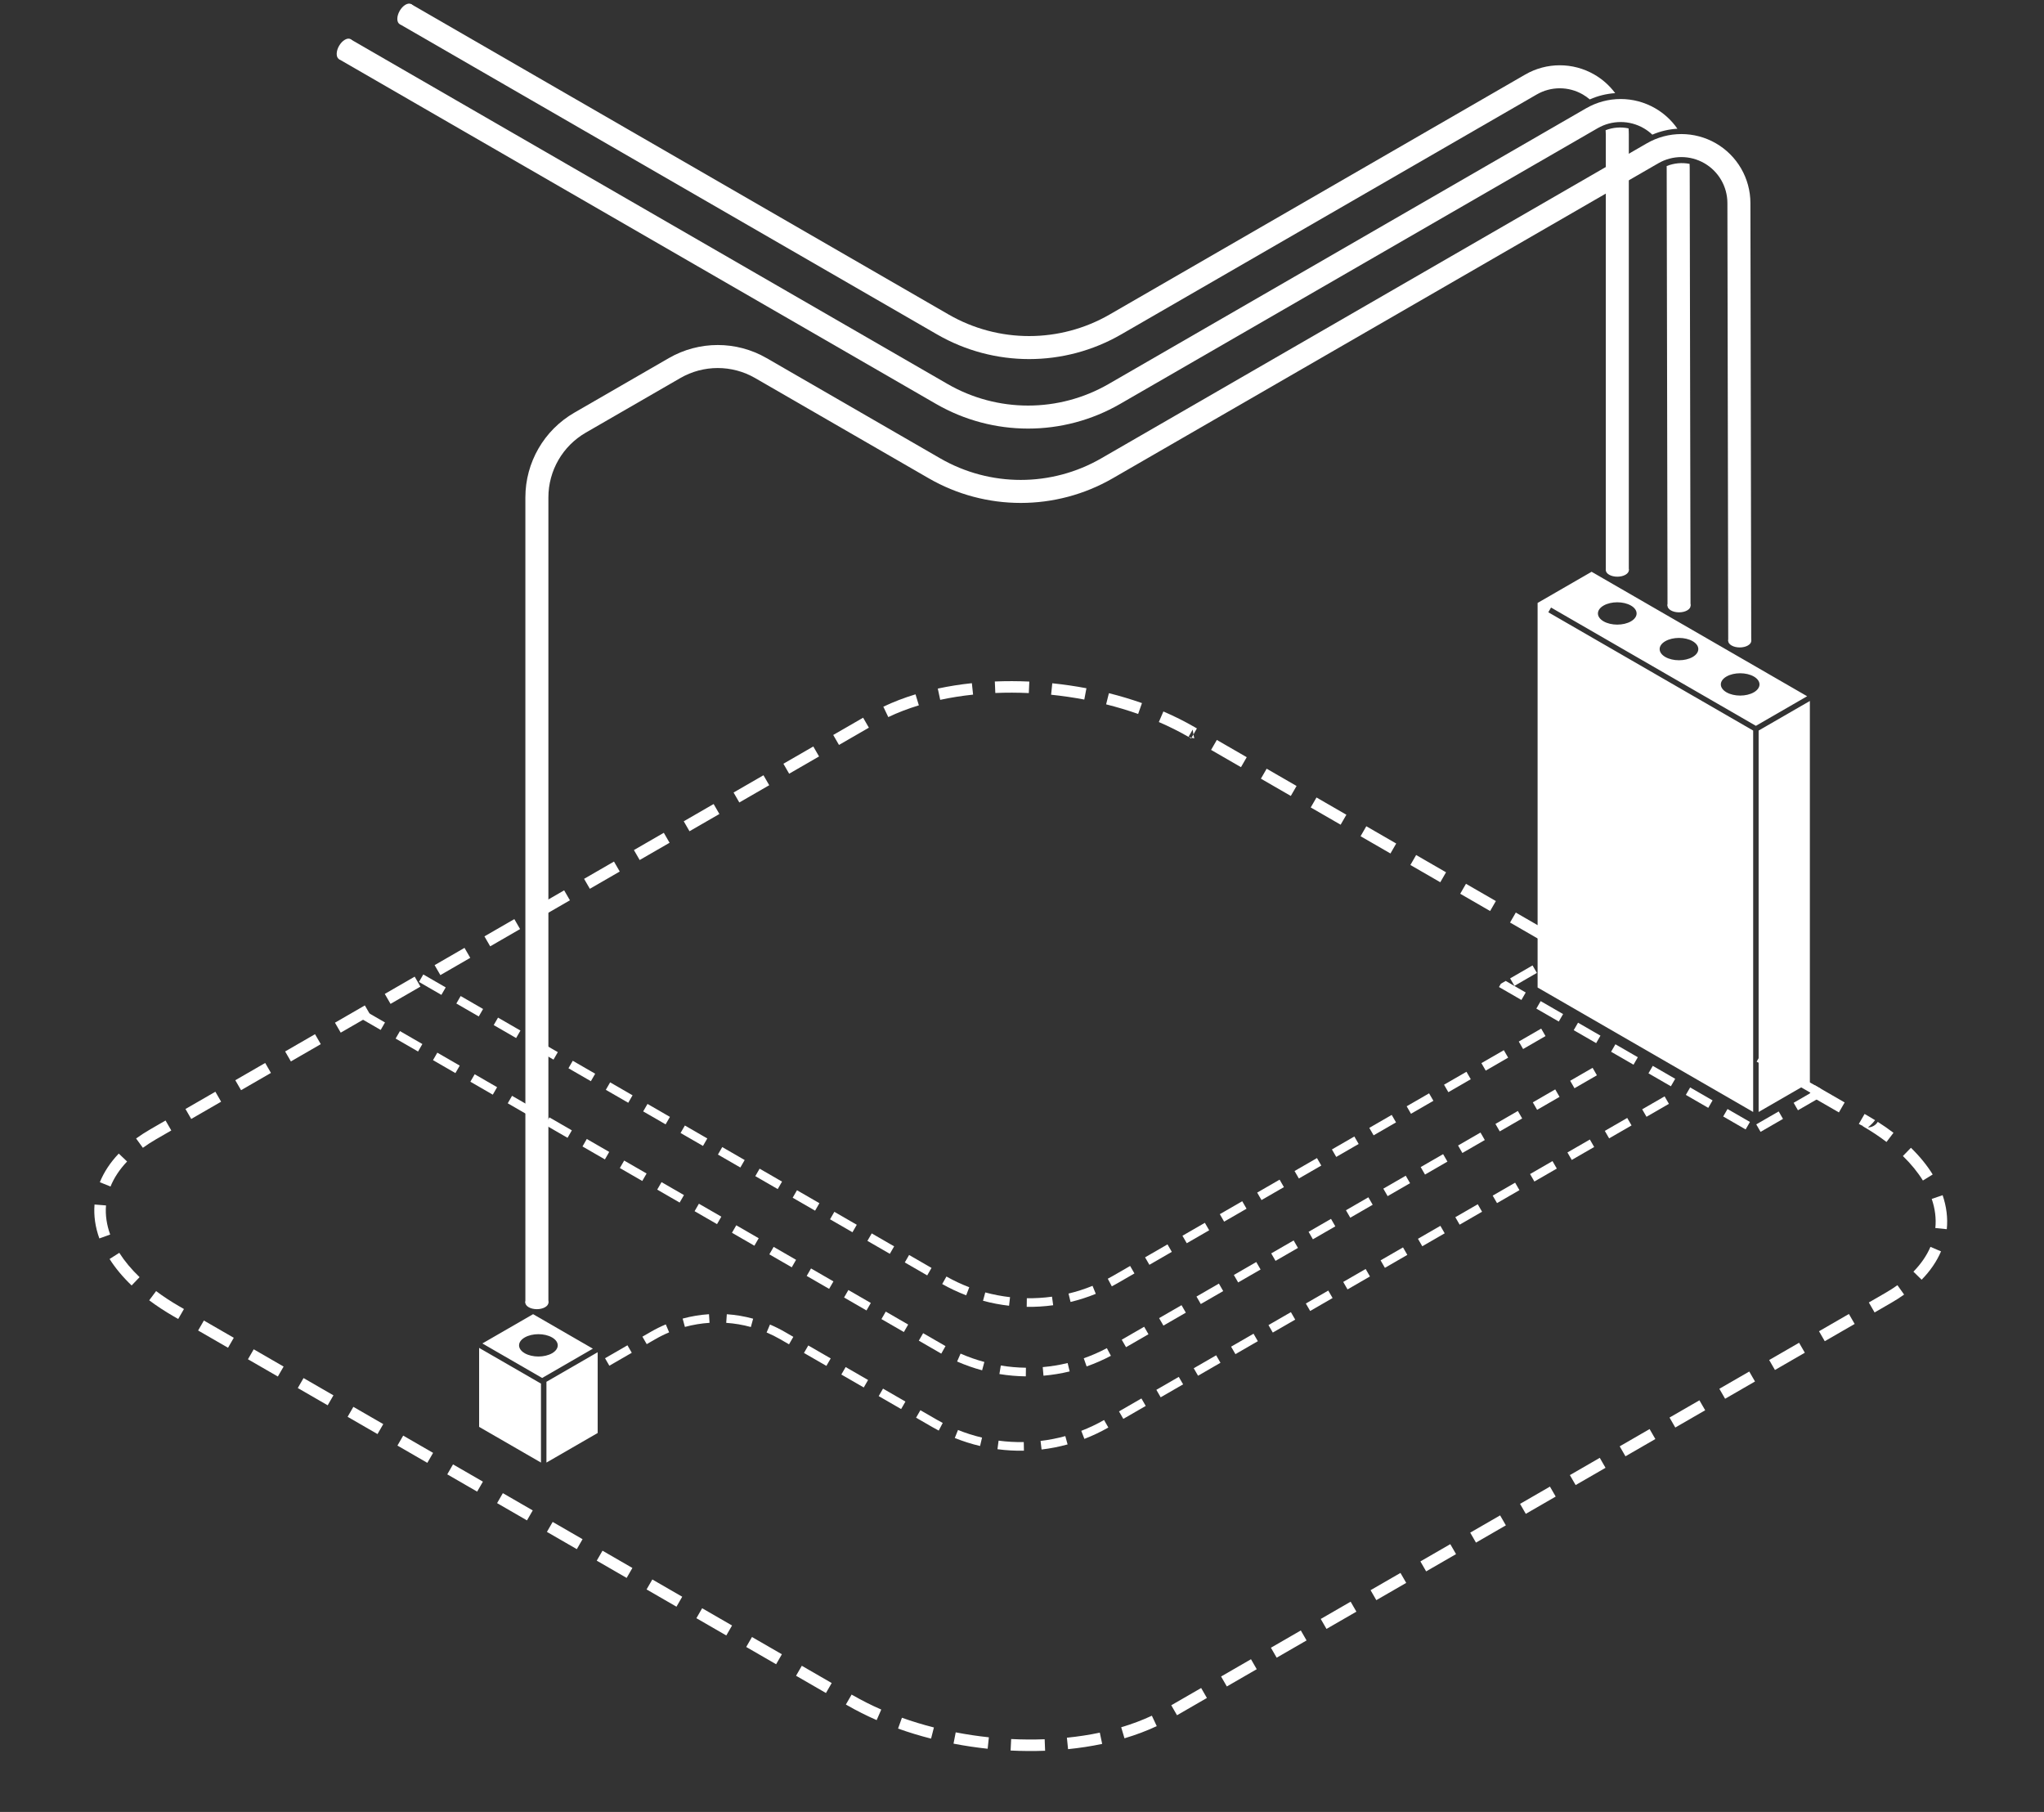 <svg width="308" height="273" viewBox="0 0 308 273" fill="none" xmlns="http://www.w3.org/2000/svg">
<rect x="0" y="0" width="308" height="273" fill="#333333" stroke="none"/>
<path fill-rule="evenodd" clip-rule="evenodd" d="M14.244 181.483L15.973 181.621C15.857 183.064 16.072 184.537 16.602 186.004L14.971 186.593C14.354 184.883 14.109 183.165 14.244 181.483ZM16.512 189.692L17.975 188.761C18.772 190.012 19.794 191.24 21.033 192.425L19.834 193.678C18.486 192.39 17.378 191.053 16.512 189.692ZM22.483 195.915L23.523 194.528C24.582 195.322 25.746 196.089 27.014 196.821L27.719 197.228L26.852 198.73L26.148 198.323C24.816 197.554 23.594 196.749 22.483 195.915ZM29.855 200.464L30.722 198.962L35.227 201.563L34.361 203.065L29.855 200.464ZM37.364 204.798L38.231 203.297L42.736 205.898L41.868 207.399L37.364 204.798ZM44.872 209.133L45.739 207.632L50.244 210.233L49.377 211.734L44.872 209.133ZM52.38 213.468L53.247 211.967L57.752 214.567L56.885 216.069L52.38 213.468ZM59.888 217.803L60.755 216.301L65.26 218.902L64.393 220.404L59.888 217.803ZM67.396 222.138L68.263 220.636L72.768 223.237L71.901 224.739L67.396 222.138ZM74.904 226.473L75.772 224.971L80.276 227.572L79.409 229.074L74.904 226.473ZM82.413 230.808L83.279 229.306L87.784 231.907L86.917 233.408L82.413 230.808ZM89.921 235.142L90.788 233.641L95.292 236.242L94.426 237.743L89.921 235.142ZM97.429 239.477L98.296 237.976L102.801 240.577L101.934 242.078L97.429 239.477ZM104.937 243.812L105.804 242.311L110.309 244.911L109.442 246.413L104.937 243.812ZM112.445 248.147L113.312 246.645L117.817 249.246L116.95 250.748L112.445 248.147ZM119.953 252.482L120.821 250.98L125.325 253.581L124.458 255.083L119.953 252.482ZM127.461 256.817L128.329 255.315C128.4 255.356 128.466 255.399 128.525 255.443L128.528 255.43C129.886 256.214 131.314 256.93 132.794 257.577L132.099 259.166C130.56 258.493 129.074 257.748 127.661 256.932L127.461 256.817ZM135.324 260.442L135.907 258.809C137.474 259.369 139.086 259.858 140.726 260.275L140.298 261.956C138.605 261.525 136.942 261.02 135.324 260.442ZM143.682 262.712L144.011 261.01C145.664 261.329 147.335 261.578 149.009 261.756L148.825 263.481C147.103 263.297 145.383 263.041 143.682 262.712ZM152.282 263.75L152.368 262.019C154.064 262.103 155.752 262.114 157.416 262.05L157.482 263.783C155.768 263.848 154.029 263.837 152.282 263.75ZM160.941 263.543L160.766 261.818C162.462 261.646 164.121 261.393 165.724 261.056L166.081 262.753C164.419 263.102 162.699 263.365 160.941 263.543ZM169.442 261.906L168.948 260.244C170.575 259.761 172.123 259.181 173.569 258.503L174.305 260.073C172.784 260.787 171.155 261.397 169.442 261.906ZM177.358 258.432L176.491 256.93L180.996 254.329L181.863 255.831L177.358 258.432ZM184.866 254.097L184 252.595L188.505 249.994L189.371 251.496L184.866 254.097ZM192.375 249.762L191.508 248.26L196.013 245.659L196.88 247.161L192.375 249.762ZM199.883 245.427L199.016 243.925L203.521 241.324L204.388 242.826L199.883 245.427ZM207.391 241.092L206.524 239.591L211.029 236.99L211.896 238.491L207.391 241.092ZM214.899 236.757L214.032 235.256L218.537 232.655L219.404 234.156L214.899 236.757ZM222.407 232.423L221.54 230.921L226.045 228.32L226.912 229.822L222.407 232.423ZM229.915 228.088L229.049 226.586L233.554 223.985L234.42 225.487L229.915 228.088ZM237.424 223.753L236.557 222.251L241.062 219.65L241.929 221.152L237.424 223.753ZM244.932 219.418L244.065 217.916L248.57 215.315L249.437 216.817L244.932 219.418ZM252.44 215.083L251.573 213.581L256.078 210.981L256.945 212.482L252.44 215.083ZM259.948 210.748L259.081 209.246L263.586 206.646L264.453 208.147L259.948 210.748ZM267.457 206.413L266.589 204.912L271.094 202.311L271.962 203.812L267.457 206.413ZM274.965 202.079L274.098 200.577L278.603 197.976L279.47 199.478L274.965 202.079ZM282.473 197.744L281.606 196.242L284.106 194.798C284.75 194.427 285.353 194.04 285.916 193.639L286.922 195.052C286.315 195.484 285.666 195.9 284.973 196.3L282.473 197.744ZM289.563 192.812L288.323 191.6C289.471 190.426 290.329 189.173 290.889 187.862L292.483 188.543C291.844 190.039 290.872 191.474 289.563 192.812ZM293.352 185.2L291.627 185.026C291.773 183.584 291.586 182.109 291.082 180.64L292.723 180.077C293.311 181.793 293.523 183.516 293.352 185.2ZM291.228 176.956L289.753 177.868C288.974 176.608 287.967 175.372 286.739 174.177L287.949 172.934C289.286 174.236 290.38 175.584 291.228 176.956ZM285.319 170.677L284.268 172.057C283.164 171.215 281.941 170.404 280.603 169.632L280.832 169.693C280.628 169.616 280.38 169.503 280.098 169.34L280.965 167.838L281.47 168.13C281.837 168.342 282.196 168.557 282.546 168.774C282.093 169.391 281.47 169.864 281.47 169.864C282.087 169.864 282.644 169.538 282.952 169.03C283.791 169.565 284.58 170.115 285.319 170.677ZM277.962 166.105L277.095 167.606L272.59 165.005L273.457 163.504L277.962 166.105ZM270.453 161.77L269.587 163.271L265.082 160.67L265.949 159.169L270.453 161.77ZM262.945 157.435L262.079 158.937L257.574 156.336L258.441 154.834L262.945 157.435ZM255.437 153.1L254.57 154.602L250.065 152.001L250.932 150.499L255.437 153.1ZM247.929 148.765L247.062 150.267L242.557 147.666L243.424 146.164L247.929 148.765ZM240.421 144.43L239.554 145.932L235.049 143.331L235.916 141.83L240.421 144.43ZM232.913 140.095L232.046 141.597L227.541 138.996L228.408 137.495L232.913 140.095ZM225.405 135.761L224.538 137.262L220.033 134.661L220.9 133.16L225.405 135.761ZM217.896 131.426L217.03 132.928L212.525 130.327L213.391 128.825L217.896 131.426ZM210.388 127.091L209.521 128.593L205.017 125.992L205.883 124.49L210.388 127.091ZM202.88 122.756L202.013 124.258L197.508 121.657L198.375 120.155L202.88 122.756ZM195.372 118.421L194.505 119.923L190 117.322L190.867 115.82L195.372 118.421ZM187.864 114.086L186.997 115.588L182.492 112.987L183.359 111.486L187.864 114.086ZM180.356 109.752L179.832 110.658C179.794 110.446 179.753 110.193 179.722 109.928L179.089 111.023C177.669 110.203 176.173 109.457 174.62 108.788L175.306 107.196C176.922 107.892 178.478 108.668 179.956 109.521L180.356 109.752ZM179.832 110.658C179.897 111.013 179.956 111.255 179.956 111.255L179.55 111.147L179.832 110.658ZM179.55 111.147L179.488 111.253L179.093 111.025L179.55 111.147ZM172.077 105.934L171.501 107.569C169.93 107.016 168.316 106.534 166.675 106.123L167.096 104.441C168.79 104.865 170.456 105.363 172.077 105.934ZM163.709 103.698L163.387 105.401C161.732 105.088 160.059 104.845 158.386 104.673L158.563 102.948C160.286 103.126 162.006 103.375 163.709 103.698ZM155.105 102.691L155.026 104.424C153.33 104.346 151.642 104.341 149.979 104.412L149.905 102.679C151.619 102.607 153.358 102.611 155.105 102.691ZM146.447 102.934L146.629 104.658C144.935 104.837 143.277 105.098 141.676 105.443L141.312 103.748C142.972 103.39 144.69 103.12 146.447 102.934ZM137.955 104.613L138.458 106.272C136.835 106.765 135.292 107.354 133.852 108.043L133.104 106.479C134.62 105.753 136.245 105.132 137.955 104.613ZM130.06 108.136L130.927 109.638L126.422 112.239L125.555 110.737L130.06 108.136ZM122.552 112.471L123.419 113.973L118.914 116.574L118.047 115.072L122.552 112.471ZM115.044 116.806L115.91 118.308L111.405 120.909L110.539 119.407L115.044 116.806ZM107.535 121.141L108.402 122.643L103.897 125.243L103.03 123.742L107.535 121.141ZM100.027 125.476L100.894 126.978L96.389 129.578L95.522 128.077L100.027 125.476ZM92.519 129.811L93.386 131.312L88.881 133.913L88.014 132.412L92.519 129.811ZM85.01 134.146L85.878 135.647L81.373 138.248L80.505 136.747L85.01 134.146ZM77.502 138.48L78.369 139.982L73.864 142.583L72.998 141.081L77.502 138.48ZM69.994 142.815L70.861 144.317L66.356 146.918L65.489 145.416L69.994 142.815ZM62.486 147.15L63.353 148.652L58.848 151.253L57.981 149.751L62.486 147.15ZM54.978 151.485L55.845 152.987L51.34 155.588L50.473 154.086L54.978 151.485ZM47.47 155.82L48.337 157.322L43.832 159.923L42.965 158.421L47.47 155.82ZM39.961 160.155L40.828 161.656L36.324 164.257L35.456 162.756L39.961 160.155ZM32.453 164.49L33.32 165.991L28.815 168.592L27.948 167.091L32.453 164.49ZM24.945 168.825L25.812 170.326L23.511 171.654C22.802 172.064 22.141 172.492 21.529 172.938L20.509 171.535C21.168 171.056 21.88 170.594 22.645 170.153L24.945 168.825ZM17.895 173.807L19.151 175.002C18.023 176.187 17.188 177.452 16.653 178.773L15.046 178.122C15.657 176.612 16.605 175.161 17.895 173.807Z" fill="white"/>
<path fill-rule="evenodd" clip-rule="evenodd" d="M239.555 14.979C239.231 14.701 238.879 14.45 238.502 14.232C236.356 12.993 233.712 12.993 231.566 14.232L168.946 50.386C160.362 55.342 149.787 55.342 141.203 50.386L60.236 3.64L61.97 0.637L142.937 47.383C150.448 51.719 159.702 51.719 167.212 47.383L229.832 11.229C233.051 9.371 237.017 9.371 240.236 11.229C241.486 11.951 242.55 12.911 243.384 14.033C242.076 14.119 240.778 14.435 239.555 14.979ZM245.399 19.343C245.425 19.639 245.438 19.938 245.438 20.239V85.886H241.97V20.239C241.97 20.03 241.961 19.824 241.942 19.619C243.049 19.19 244.252 19.098 245.399 19.343Z" fill="white"/>
<path fill-rule="evenodd" clip-rule="evenodd" d="M248.981 20.288C248.59 19.917 248.152 19.589 247.673 19.313C245.528 18.077 242.887 18.078 240.743 19.316L168.79 60.858C160.206 65.814 149.631 65.814 141.047 60.858L51.09 8.921L52.824 5.918L142.781 57.855C150.292 62.191 159.545 62.191 167.056 57.855L239.009 16.313C242.225 14.456 246.186 14.454 249.404 16.308C250.76 17.089 251.897 18.15 252.759 19.394C251.47 19.47 250.191 19.768 248.981 20.288ZM254.595 24.689C254.607 24.892 254.614 25.098 254.614 25.303L254.737 91.253L251.269 91.26L251.146 25.309C251.146 25.214 251.144 25.118 251.14 25.023C252.241 24.575 253.443 24.463 254.595 24.689Z" fill="white"/>
<path fill-rule="evenodd" clip-rule="evenodd" d="M82.634 196.307H79.166V74.946C79.166 69.681 81.975 64.815 86.535 62.182L100.781 53.957C105.341 51.325 110.96 51.325 115.52 53.957L141.672 69.056C149.182 73.393 158.436 73.393 165.947 69.056L248.156 21.593C251.371 19.736 255.333 19.735 258.551 21.588C261.769 23.442 263.754 26.87 263.761 30.583L263.884 96.534L260.417 96.54L260.293 30.59C260.289 28.114 258.965 25.829 256.82 24.593C254.675 23.357 252.034 23.358 249.89 24.596L167.681 72.06C159.097 77.015 148.521 77.015 139.938 72.06L113.786 56.961C110.298 54.947 106.002 54.947 102.515 56.961L88.269 65.186C84.782 67.199 82.634 70.92 82.634 74.946V196.307Z" fill="white"/>
<path fill-rule="evenodd" clip-rule="evenodd" d="M63.133 147.947L63.783 146.82L67.162 148.771L66.511 149.897L63.133 147.947ZM68.764 151.198L69.414 150.071L72.793 152.022L72.142 153.148L68.764 151.198ZM74.395 154.449L75.045 153.323L78.424 155.273L77.773 156.399L74.395 154.449ZM80.026 157.7L80.676 156.574L84.055 158.524L83.405 159.651L80.026 157.7ZM85.657 160.951L86.307 159.825L89.686 161.776L89.036 162.902L85.657 160.951ZM91.288 164.202L91.939 163.076L95.317 165.027L94.667 166.153L91.288 164.202ZM96.919 167.453L97.57 166.327L100.948 168.278L100.298 169.404L96.919 167.453ZM102.55 170.704L103.201 169.578L106.579 171.529L105.929 172.655L102.55 170.704ZM108.181 173.956L108.832 172.829L112.211 174.78L111.56 175.906L108.181 173.956ZM113.813 177.207L114.463 176.081L117.842 178.031L117.191 179.157L113.813 177.207ZM119.444 180.458L120.094 179.332L123.473 181.282L122.823 182.409L119.444 180.458ZM125.075 183.709L125.725 182.583L129.104 184.534L128.454 185.66L125.075 183.709ZM130.706 186.96L131.356 185.834L134.735 187.785L134.085 188.911L130.706 186.96ZM136.337 190.211L136.987 189.085L140.366 191.036L139.716 192.162L136.337 190.211ZM141.975 193.464L142.614 192.332C143.728 192.96 144.879 193.499 146.054 193.946L145.591 195.162C144.355 194.691 143.146 194.125 141.975 193.464ZM148.126 195.984L148.465 194.729C149.694 195.06 150.942 195.297 152.198 195.441L152.051 196.733C150.73 196.582 149.418 196.333 148.126 195.984ZM154.71 196.902L154.728 195.602C155.995 195.619 157.263 195.542 158.521 195.369L158.698 196.658C157.375 196.839 156.042 196.92 154.71 196.902ZM161.316 196.164L161.012 194.9C162.238 194.605 163.448 194.217 164.629 193.736L165.12 194.94C163.877 195.446 162.605 195.854 161.316 196.164ZM167.535 193.814L166.926 192.664C167.204 192.517 167.48 192.365 167.754 192.207L170.293 190.741L170.943 191.867L168.404 193.333C168.116 193.499 167.826 193.659 167.535 193.814ZM173.196 190.567L172.545 189.441L175.924 187.49L176.574 188.616L173.196 190.567ZM178.827 187.316L178.176 186.189L181.555 184.239L182.206 185.365L178.827 187.316ZM184.458 184.064L183.808 182.938L187.186 180.988L187.836 182.114L184.458 184.064ZM190.089 180.813L189.439 179.687L192.817 177.736L193.467 178.863L190.089 180.813ZM195.72 177.562L195.07 176.436L198.449 174.485L199.099 175.612L195.72 177.562ZM201.351 174.311L200.701 173.185L204.08 171.234L204.73 172.36L201.351 174.311ZM206.982 171.06L206.332 169.934L209.711 167.983L210.361 169.109L206.982 171.06ZM212.614 167.809L211.963 166.683L215.342 164.732L215.992 165.858L212.614 167.809ZM218.245 164.558L217.594 163.431L220.973 161.481L221.623 162.607L218.245 164.558ZM223.876 161.307L223.226 160.18L226.604 158.23L227.255 159.356L223.876 161.307ZM229.507 158.055L228.857 156.929L232.235 154.978L232.886 156.105L229.507 158.055Z" fill="white"/>
<path fill-rule="evenodd" clip-rule="evenodd" d="M53.984 153.228L54.635 152.102L58.013 154.052L57.363 155.178L53.984 153.228ZM59.615 156.479L60.266 155.353L63.645 157.303L62.994 158.43L59.615 156.479ZM65.247 159.73L65.897 158.604L69.276 160.555L68.625 161.681L65.247 159.73ZM70.878 162.981L71.528 161.855L74.906 163.806L74.256 164.932L70.878 162.981ZM76.509 166.232L77.159 165.106L80.538 167.057L79.888 168.183L76.509 166.232ZM82.14 169.483L82.79 168.357L86.169 170.308L85.519 171.434L82.14 169.483ZM87.772 172.735L88.422 171.608L91.8 173.559L91.15 174.685L87.772 172.735ZM93.403 175.986L94.053 174.86L97.431 176.81L96.781 177.936L93.403 175.986ZM99.033 179.237L99.684 178.111L103.063 180.061L102.412 181.188L99.033 179.237ZM104.665 182.488L105.315 181.362L108.694 183.312L108.043 184.439L104.665 182.488ZM110.296 185.739L110.946 184.613L114.325 186.564L113.675 187.69L110.296 185.739ZM115.927 188.99L116.577 187.864L119.956 189.815L119.306 190.941L115.927 188.99ZM121.558 192.241L122.208 191.115L125.587 193.066L124.937 194.192L121.558 192.241ZM127.189 195.493L127.839 194.366L131.218 196.317L130.568 197.443L127.189 195.493ZM132.821 198.744L133.471 197.617L136.849 199.568L136.199 200.694L132.821 198.744ZM138.452 201.995L139.102 200.869L142.237 202.678C142.316 202.724 142.395 202.769 142.475 202.815L141.837 203.948C141.753 203.9 141.67 203.853 141.586 203.805L138.452 201.995ZM144.222 205.138L144.744 203.946C145.913 204.459 147.111 204.879 148.328 205.206L147.991 206.462C146.711 206.118 145.451 205.676 144.222 205.138ZM150.596 207.025L150.806 205.741C152.06 205.947 153.326 206.058 154.592 206.074L154.575 207.374C153.244 207.357 151.913 207.241 150.596 207.025ZM157.238 207.275L157.125 205.98C158.385 205.87 159.639 205.665 160.876 205.366L161.181 206.631C159.881 206.945 158.563 207.159 157.238 207.275ZM163.737 205.876L163.307 204.649C164.494 204.232 165.658 203.724 166.788 203.125L167.397 204.275C166.209 204.904 164.986 205.438 163.737 205.876ZM169.678 202.978L169.028 201.851L172.407 199.901L173.057 201.027L169.678 202.978ZM175.31 199.726L174.66 198.6L178.038 196.65L178.688 197.776L175.31 199.726ZM180.941 196.475L180.291 195.349L183.669 193.398L184.319 194.525L180.941 196.475ZM186.572 193.224L185.922 192.098L189.301 190.147L189.951 191.273L186.572 193.224ZM192.203 189.973L191.553 188.847L194.932 186.896L195.582 188.022L192.203 189.973ZM197.834 186.722L197.184 185.596L200.563 183.645L201.213 184.771L197.834 186.722ZM203.466 183.471L202.815 182.345L206.194 180.394L206.844 181.52L203.466 183.471ZM209.097 180.22L208.446 179.093L211.825 177.143L212.475 178.269L209.097 180.22ZM214.728 176.968L214.077 175.842L217.456 173.892L218.107 175.018L214.728 176.968ZM220.359 173.717L219.709 172.591L223.087 170.64L223.738 171.767L220.359 173.717ZM225.99 170.466L225.34 169.34L228.718 167.389L229.368 168.515L225.99 170.466ZM231.621 167.215L230.971 166.089L234.35 164.138L235 165.264L231.621 167.215ZM237.252 163.964L236.602 162.838L239.981 160.887L240.631 162.013L237.252 163.964Z" fill="white"/>
<path fill-rule="evenodd" clip-rule="evenodd" d="M91.82 205.771L91.17 204.645L94.549 202.694L95.199 203.821L91.82 205.771ZM97.452 202.52L96.801 201.394L98.05 200.673C98.789 200.246 99.549 199.87 100.325 199.544L100.828 200.743C100.103 201.048 99.392 201.4 98.7 201.8L97.452 202.52ZM103.204 199.925L102.864 198.67C104.167 198.317 105.497 198.097 106.834 198.01L106.918 199.308C105.668 199.389 104.423 199.595 103.204 199.925ZM109.431 199.311L109.519 198.013C110.856 198.104 112.185 198.328 113.487 198.684L113.144 199.939C111.926 199.605 110.682 199.396 109.431 199.311ZM115.517 200.762L116.025 199.565C116.783 199.886 117.526 200.255 118.25 200.673L119.543 201.42L118.893 202.546L117.6 201.8C116.922 201.408 116.227 201.063 115.517 200.762ZM121.145 203.847L121.796 202.72L125.175 204.671L124.524 205.797L121.145 203.847ZM126.777 207.098L127.427 205.972L130.806 207.922L130.155 209.048L126.777 207.098ZM132.408 210.349L133.058 209.223L136.437 211.173L135.786 212.3L132.408 210.349ZM138.039 213.6L138.689 212.474L141.129 213.883C141.435 214.059 141.744 214.229 142.055 214.392L141.452 215.544C141.125 215.373 140.8 215.194 140.479 215.009L138.039 213.6ZM143.872 216.66L144.357 215.453C145.541 215.929 146.752 216.312 147.979 216.601L147.681 217.867C146.39 217.562 145.117 217.16 143.872 216.66ZM150.302 218.349L150.473 217.06C151.731 217.227 153 217.298 154.267 217.276L154.291 218.576C152.958 218.6 151.625 218.524 150.302 218.349ZM156.949 218.395L156.796 217.103C158.051 216.955 159.298 216.712 160.526 216.375L160.87 217.629C159.579 217.983 158.269 218.239 156.949 218.395ZM163.401 216.795L162.933 215.582C164.107 215.129 165.255 214.586 166.366 213.952L167.01 215.082C165.842 215.748 164.635 216.319 163.401 216.795ZM169.266 213.78L168.616 212.654L171.995 210.703L172.645 211.83L169.266 213.78ZM174.897 210.529L174.247 209.403L177.625 207.452L178.276 208.578L174.897 210.529ZM180.529 207.278L179.878 206.152L183.257 204.201L183.907 205.327L180.529 207.278ZM186.16 204.027L185.509 202.9L188.888 200.95L189.538 202.076L186.16 204.027ZM191.79 200.776L191.14 199.65L194.519 197.699L195.169 198.825L191.79 200.776ZM197.422 197.525L196.772 196.398L200.15 194.447L200.8 195.573L197.422 197.525ZM203.053 194.273L202.403 193.147L205.782 191.196L206.432 192.322L203.053 194.273ZM208.684 191.022L208.034 189.896L211.413 187.945L212.063 189.071L208.684 191.022ZM214.315 187.771L213.665 186.645L217.044 184.694L217.694 185.821L214.315 187.771ZM219.946 184.52L219.296 183.393L222.675 181.443L223.325 182.569L219.946 184.52ZM225.578 181.269L224.927 180.143L228.306 178.192L228.956 179.318L225.578 181.269ZM231.209 178.018L230.558 176.892L233.937 174.941L234.587 176.067L231.209 178.018ZM236.84 174.767L236.189 173.64L239.568 171.69L240.219 172.816L236.84 174.767ZM242.471 171.516L241.821 170.389L245.199 168.439L245.85 169.565L242.471 171.516ZM248.102 168.264L247.452 167.138L250.83 165.188L251.48 166.314L248.102 168.264Z" fill="white"/>
<path fill-rule="evenodd" clip-rule="evenodd" d="M225.875 148.712L226.16 148.216L226.888 147.796L229.904 149.537L229.253 150.663L225.875 148.712ZM231.505 151.963L232.156 150.837L235.535 152.788L234.884 153.914L231.505 151.963ZM237.137 155.214L237.787 154.088L241.165 156.039L240.516 157.165L237.137 155.214ZM242.768 158.466L243.418 157.34L246.797 159.29L246.146 160.416L242.768 158.466ZM248.399 161.717L249.049 160.59L252.428 162.541L251.777 163.667L248.399 161.717ZM254.03 164.968L254.68 163.842L258.059 165.793L257.409 166.919L254.03 164.968ZM259.661 168.219L260.312 167.093L263.69 169.043L263.04 170.17L259.661 168.219ZM265.292 170.534L264.642 169.408L268.021 167.457L268.671 168.583L265.292 170.534ZM270.923 167.283L270.274 166.157L272.857 164.665L270.332 163.207L270.982 162.081L274.36 164.032L273.956 164.733L274.302 165.332L270.923 167.283ZM268.729 160.78L268.079 161.907L264.7 159.956L265.351 158.83L268.729 160.78ZM263.099 157.53L262.448 158.656L259.069 156.705L259.72 155.579L263.099 157.53ZM257.467 154.278L256.817 155.404L253.439 153.454L254.088 152.327L257.467 154.278ZM251.836 151.027L251.185 152.153L247.807 150.203L248.458 149.077L251.836 151.027ZM246.205 147.776L245.554 148.902L242.176 146.952L242.826 145.825L246.205 147.776ZM240.573 144.525L239.924 145.651L236.564 143.712L233.836 145.287L233.185 144.161L236.564 142.21L236.984 142.938L237.195 142.574L240.573 144.525ZM230.933 145.461L231.583 146.587L228.205 148.538L227.554 147.412L230.933 145.461Z" fill="white"/>
<path fill-rule="evenodd" clip-rule="evenodd" d="M264.175 110.072V167.539L231.693 148.786V90.844L239.826 86.148L272.308 104.901L264.587 109.359L233.719 91.538L233.308 92.251L264.175 110.072ZM241.637 91.238C240.499 91.895 240.499 92.961 241.637 93.618C242.774 94.274 244.621 94.274 245.758 93.618C246.895 92.961 246.895 91.895 245.758 91.238C244.621 90.582 242.774 90.582 241.637 91.238ZM250.937 96.608C249.799 97.264 249.799 98.33 250.937 98.987C252.074 99.644 253.92 99.644 255.058 98.987C256.195 98.33 256.195 97.264 255.058 96.608C253.92 95.951 252.074 95.951 250.937 96.608ZM260.156 101.93C259.019 102.587 259.019 103.653 260.156 104.31C261.293 104.966 263.14 104.966 264.277 104.31C265.415 103.653 265.415 102.587 264.277 101.93C263.14 101.274 261.293 101.274 260.156 101.93ZM272.719 105.615V163.081L264.998 167.539V110.072L272.719 105.615Z" fill="white"/>
<path fill-rule="evenodd" clip-rule="evenodd" d="M72.688 202.416L80.33 198.004L89.335 203.203L81.693 207.616L72.688 202.416ZM79.068 201.512C77.931 202.169 77.931 203.235 79.068 203.892C80.206 204.548 82.053 204.548 83.19 203.892C84.328 203.235 84.328 202.169 83.19 201.512C82.053 200.855 80.206 200.855 79.068 201.512ZM90.061 203.735V215.906L82.34 220.364V208.193L90.061 203.735ZM81.517 220.364L72.197 214.984V203.084L81.517 208.464V220.364Z" fill="white"/>
<path d="M51.967 8.833C52.647 8.441 53.199 7.485 53.199 6.699C53.199 5.913 52.647 5.595 51.967 5.988C51.286 6.381 50.734 7.336 50.734 8.122C50.734 8.908 51.286 9.226 51.967 8.833Z" fill="white"/>
<path d="M61.101 3.556C61.782 3.163 62.334 2.208 62.334 1.422C62.334 0.636 61.782 0.318 61.101 0.71C60.421 1.103 59.869 2.059 59.869 2.845C59.869 3.63 60.421 3.949 61.101 3.556Z" fill="white"/>
<path d="M244.941 86.594C245.621 86.201 245.621 85.564 244.941 85.171C244.26 84.778 243.157 84.778 242.476 85.171C241.796 85.564 241.796 86.201 242.476 86.594C243.157 86.987 244.26 86.987 244.941 86.594Z" fill="white"/>
<path d="M254.238 91.965C254.918 91.572 254.918 90.935 254.238 90.543C253.557 90.15 252.454 90.15 251.773 90.543C251.093 90.935 251.093 91.572 251.773 91.965C252.454 92.358 253.557 92.358 254.238 91.965Z" fill="white"/>
<path d="M263.384 97.254C264.065 96.862 264.065 96.225 263.384 95.832C262.704 95.439 261.6 95.439 260.92 95.832C260.239 96.225 260.239 96.862 260.92 97.254C261.6 97.647 262.703 97.647 263.384 97.254Z" fill="white"/>
<path d="M82.132 196.957C82.813 196.565 82.813 195.928 82.132 195.535C81.451 195.142 80.348 195.142 79.668 195.535C78.987 195.928 78.987 196.565 79.668 196.957C80.348 197.35 81.451 197.35 82.132 196.957Z" fill="white"/>
</svg>

